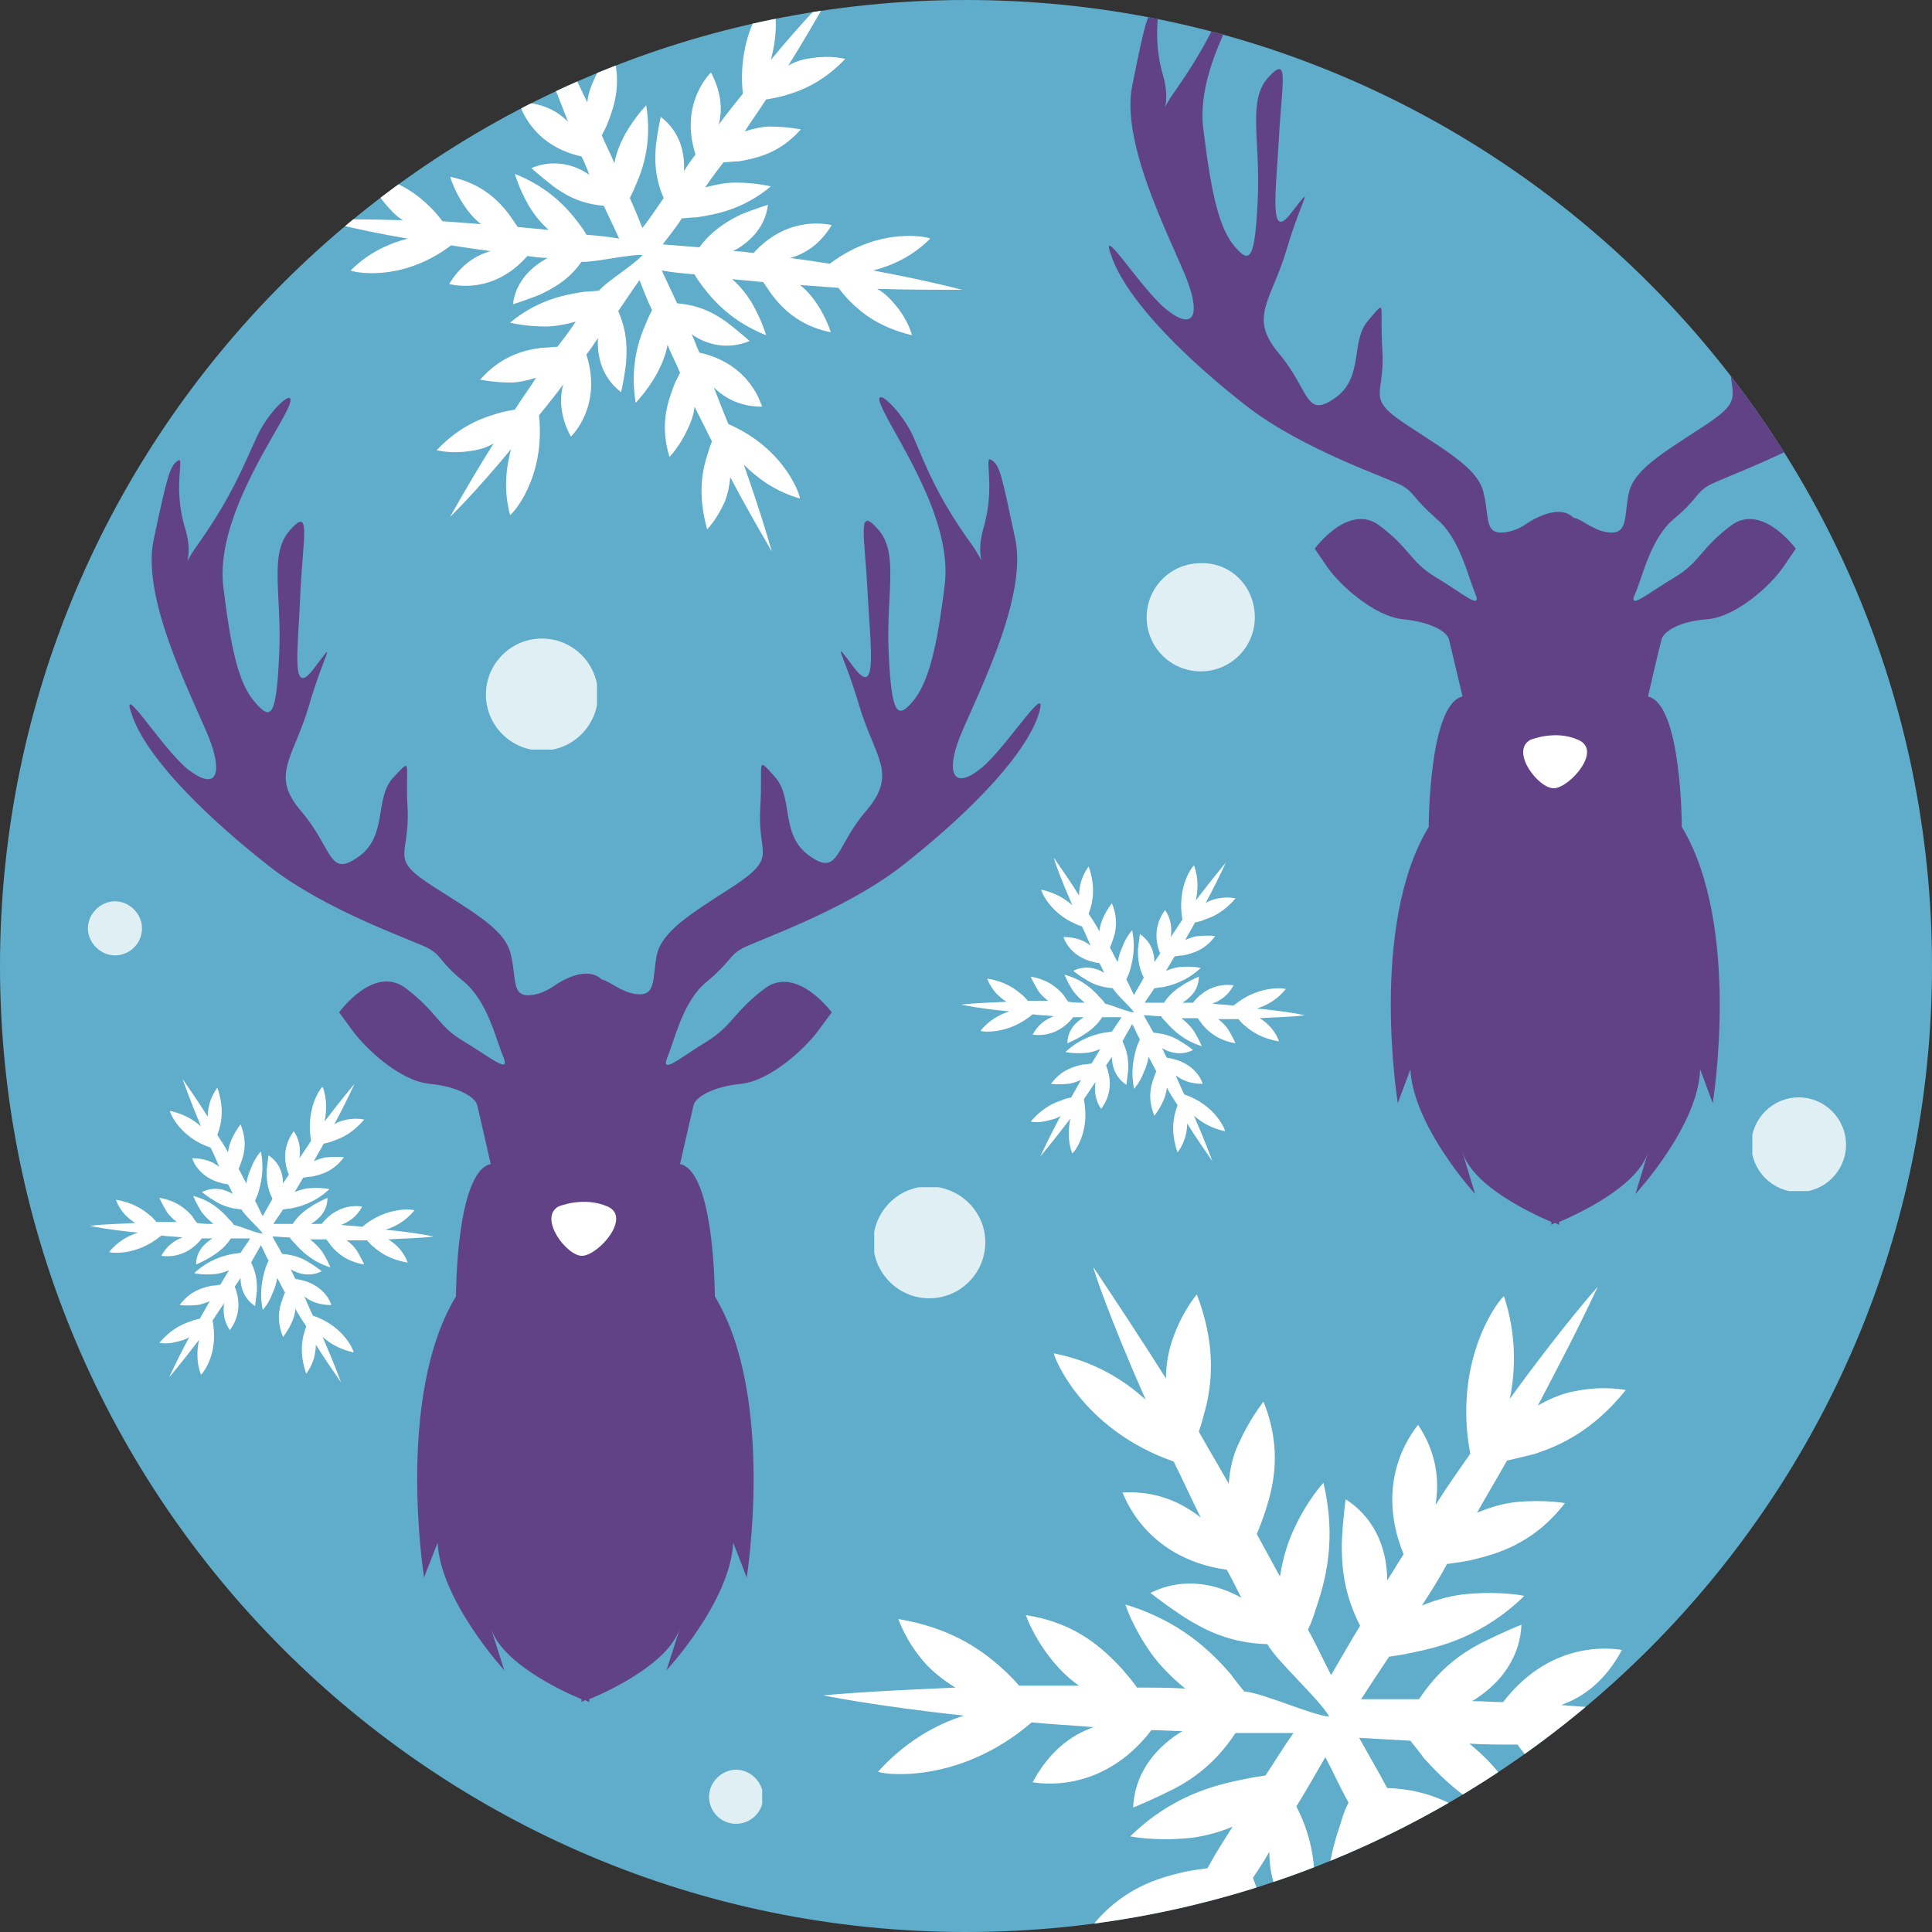 <?xml version="1.0" encoding="utf-8"?>
<!-- Generator: Adobe Illustrator 18.1.1, SVG Export Plug-In . SVG Version: 6.00 Build 0)  -->
<svg version="1.1" id="Calque_1" xmlns="http://www.w3.org/2000/svg" xmlns:xlink="http://www.w3.org/1999/xlink" x="0px" y="0px"
	 viewBox="0 0 200 200" enable-background="new 0 0 200 200" xml:space="preserve">
<rect x="0" y="0" width="200" height="200" fill="#333333" stroke="none"/>
<g>
	<g>
		<defs>
			<path id="SVGID_1_" d="M0,100c0,55.2,44.8,100,100,100c55.2,0,100-44.8,100-100C200,44.8,155.2,0,100,0C44.8,0,0,44.8,0,100"/>
		</defs>
		<clipPath id="SVGID_2_">
			<use xlink:href="#SVGID_1_"  overflow="visible"/>
		</clipPath>
		<path clip-path="url(#SVGID_2_)" fill="#5FADCA" d="M200,100c0,55.2-44.8,100-100,100C44.8,200,0,155.2,0,100C0,44.8,44.8,0,100,0
			C155.2,0,200,44.8,200,100"/>
		<path clip-path="url(#SVGID_2_)" fill="#FFFFFF" d="M42.2,24.7c-1.9,0.5-4,1.4-5.9,3.3c0,0.1,5.1,1.4,10.4-2.6
			c1.3,0.2,2.6,0.4,4.1,0.6c-1.5,0.4-3.1,1.4-4.3,3.4c0.1,0,4.4,1.3,8.1-2.9c0.7,0.1,1.4,0.2,2.1,0.2c-1.5,0.8-3.3,2.3-3.6,4.8
			c0,0,1.3-0.4,2.8-1c1.2-0.6,2.9-1.4,4.3-3.4c1.2,0.1,5-0.8,6.3-0.7c-0.7,0.9-3.8,2.8-4.5,3.7c-0.4,0-0.9,0.1-1.5,0.1
			c-2,0.3-4.8,0.8-7.7,3.2c0,0,1.5,0.4,3.7,0.4c0.9,0,2-0.2,3.1-0.5c-0.6,0.9-1.2,1.7-1.9,2.6c-0.5,0-1,0.1-1.6,0.1
			c-1.6,0.2-4.1,0.7-6.4,3.3c0,0,1.4,0.3,3.2,0.3c0.7,0,1.7-0.2,2.6-0.5c-0.7,1.1-1.5,2.2-2.2,3.3c-0.5,0.1-1.2,0.2-1.8,0.4
			c-1.7,0.5-3.9,1.3-6.3,3.8c0,0,1.4,0.4,3.4,0.1c0.8-0.1,1.7-0.3,2.5-0.8c-1.5,2.4-3,4.9-4.5,7.6c0,0,2.5-2.4,6.3-7
			c-0.5,1.9-0.8,4.2-0.1,6.8c0.1,0.1,3.7-3.7,3-10.3c0.8-1,1.7-2.1,2.5-3.2c-0.4,1.5-0.3,3.4,0.8,5.4c0.1-0.1,3.3-3.2,1.6-8.5
			c0.4-0.5,0.8-1.1,1.2-1.7c-0.1,1.7,0.3,4,2.4,5.6c0,0,0.3-1.3,0.5-2.9c0.1-1.4,0.2-3.2-0.8-5.5c0.7-1,1.4-2.1,2.2-3.2
			c0.4,1,0.8,2.1,1.3,3.1c-0.2,0.4-0.4,0.8-0.6,1.3c-0.8,1.8-1.7,4.5-1.1,8.3c0,0,1.1-1.1,2.2-3c0.4-0.8,0.9-1.8,1.1-3
			c0.4,1,0.9,1.9,1.3,2.9c-0.2,0.4-0.5,0.9-0.7,1.5c-0.6,1.6-1.4,3.9-0.4,7.2c0,0,1-1,1.8-2.7c0.3-0.6,0.7-1.5,0.8-2.5
			c0.6,1.2,1.2,2.4,1.8,3.6c-0.2,0.5-0.4,1.1-0.6,1.8c-0.5,1.7-0.8,4,0.1,7.3c0,0,1-1,1.8-2.8c0.3-0.7,0.5-1.6,0.6-2.6
			c1.3,2.5,2.8,5.1,4.3,7.7c0,0-0.9-3.3-2.9-9c1.4,1.4,3.3,2.8,5.8,3.5c0.1-0.1-1.4-5.1-7.4-7.7c-0.5-1.2-1-2.5-1.5-3.8
			c1.1,1.1,2.7,2,5,2c-0.1-0.1-1.1-4.4-6.5-5.6c-0.3-0.6-0.5-1.3-0.8-1.9c1.4,1,3.6,1.7,6,0.7c0,0-1-0.9-2.3-1.9
			c-1.1-0.8-2.7-1.8-5.2-2c-0.5-1.1-1.1-2.3-1.6-3.4c1.1,0.2,2.2,0.3,3.4,0.4c0.2,0.4,0.5,0.8,0.8,1.2c1.2,1.6,3.1,3.7,6.6,5.1
			c0,0-0.4-1.5-1.5-3.4c-0.5-0.8-1.1-1.6-2-2.4c1,0.1,2.1,0.2,3.2,0.3c0.3,0.4,0.6,0.9,0.9,1.3c1,1.3,2.7,3.2,6.1,3.9
			c0,0-0.4-1.4-1.4-2.9c-0.4-0.6-1-1.4-1.8-2c1.3,0.1,2.6,0.2,4,0.3c0.3,0.4,0.7,0.9,1.2,1.4c1.3,1.3,3.1,2.7,6.4,3.5
			c0,0-0.3-1.4-1.6-3c-0.5-0.6-1.1-1.3-2-1.8c2.9,0.1,5.8,0.1,8.8,0.1c0,0-3.3-0.9-9.2-2c1.9-0.5,4-1.4,5.9-3.3
			c0-0.1-5.1-1.4-10.4,2.6c-1.3-0.2-2.6-0.4-4.1-0.6c1.5-0.4,3.1-1.4,4.3-3.4c-0.1,0-4.4-1.2-8.1,2.9c-0.7-0.1-1.4-0.2-2.1-0.2
			c1.5-0.8,3.3-2.3,3.6-4.8c0,0-1.3,0.4-2.8,1c-1.2,0.6-2.9,1.5-4.3,3.4c-1.2-0.1-2.5-0.2-3.8-0.3c0.7-0.9,1.4-1.8,2-2.7
			c0.4,0,0.9-0.1,1.5-0.1c2-0.3,4.8-0.8,7.7-3.2c0,0-1.5-0.4-3.7-0.4c-0.9,0-2,0.2-3.1,0.5c0.6-0.9,1.2-1.7,1.9-2.6
			c0.5,0,1-0.1,1.6-0.1c1.6-0.3,4.1-0.7,6.4-3.3c0,0-1.4-0.3-3.2-0.3c-0.7,0-1.7,0.2-2.6,0.5c0.7-1.1,1.5-2.2,2.2-3.3
			c0.5-0.1,1.2-0.2,1.9-0.4c1.7-0.5,3.9-1.3,6.3-3.8c0,0-1.4-0.4-3.4-0.1c-0.8,0.1-1.7,0.3-2.5,0.8c1.5-2.4,3-5,4.5-7.6
			c0,0-2.5,2.4-6.3,7c0.5-1.9,0.8-4.2,0.1-6.8c-0.1-0.1-3.7,3.7-3,10.3c-0.8,1-1.7,2.1-2.5,3.2c0.4-1.5,0.3-3.3-0.8-5.4
			c-0.1,0.1-3.3,3.2-1.6,8.5c-0.4,0.5-0.8,1.1-1.2,1.7c0.1-1.7-0.3-4-2.4-5.6c0,0-0.3,1.3-0.5,2.9c-0.1,1.4-0.2,3.2,0.8,5.5
			c-0.7,1-1.4,2.1-2.2,3.1c-0.4-1-0.8-2-1.3-3.1c0.2-0.4,0.4-0.8,0.6-1.3c0.8-1.8,1.7-4.5,1.1-8.3c0,0-1.1,1.1-2.2,3
			c-0.4,0.8-0.9,1.8-1.1,3c-0.4-1-0.9-1.9-1.3-2.9c0.2-0.4,0.5-0.9,0.7-1.5c0.6-1.6,1.4-3.9,0.4-7.2c0,0-1,1-1.8,2.7
			c-0.3,0.7-0.7,1.5-0.8,2.6C60.2,9.4,59.7,8.2,59,7c0.2-0.5,0.4-1.1,0.6-1.8c0.5-1.7,0.8-4-0.1-7.3c0,0-1.1,1-1.8,2.8
			c-0.3,0.7-0.5,1.6-0.6,2.6c-1.4-2.5-2.8-5.1-4.3-7.7c0,0,0.9,3.3,2.9,9c-1.4-1.4-3.3-2.8-5.8-3.5c-0.1,0.1,1.4,5.1,7.4,7.7
			c0.5,1.2,1,2.5,1.5,3.8c-1.1-1.1-2.7-2-5.1-2c0.1,0.1,1.1,4.4,6.5,5.6c0.3,0.6,0.6,1.3,0.8,1.9c-1.4-1-3.6-1.7-6-0.7
			c0,0,1,0.9,2.3,1.9c1.1,0.8,2.7,1.8,5.2,2c0.5,1.1,1.1,2.3,1.6,3.4c-1.1-0.2-2.2-0.3-3.4-0.4c-0.2-0.4-0.5-0.8-0.8-1.2
			c-1.2-1.6-3.1-3.7-6.6-5.1c0,0,0.4,1.5,1.5,3.4c0.5,0.8,1.1,1.6,2,2.4c-1-0.1-2.1-0.2-3.2-0.3c-0.3-0.4-0.6-0.9-0.9-1.3
			c-1-1.3-2.7-3.2-6.1-3.9c0,0,0.4,1.4,1.4,2.9c0.4,0.6,1,1.4,1.8,2c-1.3-0.1-2.6-0.2-4-0.3c-0.3-0.4-0.7-0.9-1.2-1.4
			c-1.3-1.3-3.1-2.7-6.4-3.5c0,0,0.3,1.4,1.6,3c0.5,0.6,1.1,1.3,1.9,1.8c-2.9-0.1-5.8-0.1-8.8-0.1C33,22.7,36.3,23.7,42.2,24.7"/>
		<path clip-path="url(#SVGID_2_)" fill="#624287" d="M101.6,79.5c-2.7,2.2-3.6,0.8-2.5-2.5c1.1-3.3,7.4-14.6,6-21.2
			c-1.4-6.6-1.6-7.7-2.5-8.2c-0.8-0.5,0.5,2.7-0.8,7.1c-0.4,1.4-0.4,2.6-0.2,3.3c-0.3-0.5-0.6-1.1-1.2-1.9c-3.5-4.9-4.6-8-5.9-11
			c-1.4-3-4.7-5.8-3-2.5c1.6,3.3,7.1,11.3,6.3,17.9c-0.8,6.6-1.7,10.2-3.3,12.1c-1.6,1.9-2.2,1.4-2.5-4.9
			c-0.3-6.3,1.1-10.4-1.1-12.9c-2.2-2.5-1.4,0.5-1.1,6.3c0.3,5.8,1.1,11.3-1.4,8c-2.5-3.3-1.1-1.6,0.5,3.8c1.6,5.5,4.1,7.1,0.8,11
			c-3.3,3.8-2.8,6.9-5.9,4.7c-3.1-2.2-1.6-6-3.6-8.2c-2-2.2-1.2-1.6-1.5,3.3c-0.3,4.9,1.9,4.9-2.7,8c-4.7,3-7.4,4.7-8,7.1
			c-0.5,2.5,0,4.4-2.2,4.1c-1.5-0.2-2.8-1.4-3.5-1.5c-1.8-1.7-5,0.7-5,0.7c-0.6,0.4-1.4,0.8-2.2,0.9c-2.2,0.3-1.6-1.6-2.2-4.1
			c-0.5-2.5-3.3-4.1-8-7.1c-4.7-3-2.5-3-2.7-8c-0.3-4.9,0.6-5.5-1.5-3.3c-2,2.2-0.5,6-3.6,8.2c-3.1,2.2-2.6-0.8-5.9-4.7
			c-3.3-3.8-0.8-5.5,0.8-11c1.6-5.5,3-7.1,0.5-3.8c-2.5,3.3-1.6-2.2-1.4-8c0.3-5.8,1.1-8.8-1.1-6.3c-2.2,2.5-0.8,6.6-1.1,12.9
			c-0.3,6.3-0.8,6.9-2.5,4.9c-1.7-1.9-2.5-5.5-3.3-12.1C22.4,54,27.9,46,29.6,42.7c1.7-3.3-1.6-0.6-3,2.5c-1.4,3-2.5,6-6,11
			c-0.6,0.8-1,1.5-1.2,1.9c0.2-0.8,0.2-1.9-0.2-3.3c-1.4-4.4,0-7.7-0.8-7.1c-0.8,0.5-1.1,1.6-2.5,8.2c-1.4,6.6,4.9,17.9,6,21.2
			c1.1,3.3,0.3,4.7-2.5,2.5c-2.7-2.2-7.4-9.9-5.6-5.2C15.6,79,21.9,85,27.9,89.7c6,4.7,15.1,7.7,16.5,8.5c1.4,0.8,1.1,1.4,3.6,3.4
			c2.5,2.1,3.3,5.9,4.1,7.8c0.8,1.9-1.4,0-4.1-1.6c-2.7-1.6-2.7-3-6-5.5c-3.3-2.5-6.9,2.5-6.9,2.5l1.4,1.9c1.4,1.9,4.9,5.2,8,5.5
			c3,0.3,4.7,1.4,4.9,2.2c0.2,0.8,1.4,6.1,1.4,6.1c-3.6,0.8-3.6,13.7-3.6,13.7c-6.3,10.4-3.3,29.1-3.3,29.1l1.4-3.6
			c0.3,6,6.9,13.2,6.9,13.2l-1.4-4.4c1.1,3.6,7.2,6.5,9.4,7.4l0,0.3c0,0,0.1-0.1,0.4-0.2c0.2,0.1,0.4,0.2,0.4,0.2l0-0.3
			c2.2-0.9,8.3-3.8,9.4-7.4l-1.4,4.4c0,0,6.6-7.1,6.9-13.2l1.4,3.6c0,0,3-18.7-3.3-29.1c0,0,0-12.9-3.6-13.7c0,0,1.2-5.3,1.4-6.1
			c0.2-0.8,1.9-1.9,4.9-2.2c3-0.3,6.6-3.6,8-5.5l1.4-1.9c0,0-3.6-4.9-6.9-2.5c-3.3,2.5-3.3,3.8-6,5.5c-2.7,1.6-4.9,3.6-4.1,1.6
			c0.8-1.9,1.6-5.8,4.1-7.8c2.5-2.1,2.2-2.6,3.6-3.4c1.4-0.8,10.4-3.8,16.5-8.5c6-4.7,12.3-10.7,14.1-15.4
			C109,69.6,104.3,77.3,101.6,79.5"/>
		<path clip-path="url(#SVGID_2_)" fill="#FFFFFF" d="M57.8,124.9c0,0,2.6-1.1,5.1,0c2.5,1.1-0.9,5-2.6,5.1
			C58.7,130.1,55.7,126.1,57.8,124.9"/>
		<path clip-path="url(#SVGID_2_)" fill="#624287" d="M201.3,32.1c-2.7,2.2-3.5,0.8-2.4-2.4c1.1-3.2,7.3-14.3,5.9-20.7
			c-1.3-6.5-1.6-7.5-2.4-8.1c-0.8-0.5,0.5,2.7-0.8,7c-0.4,1.4-0.4,2.5-0.2,3.3c-0.2-0.5-0.6-1.1-1.2-1.9c-3.4-4.8-4.5-7.8-5.8-10.8
			c-1.3-3-4.6-5.7-3-2.4c1.6,3.2,7,11,6.2,17.5c-0.8,6.5-1.6,10-3.2,11.9c-1.6,1.9-2.2,1.3-2.4-4.8c-0.3-6.2,1.1-10.2-1.1-12.7
			c-2.2-2.4-1.3,0.5-1.1,6.2c0.3,5.7,1.1,11-1.3,7.8c-2.4-3.2-1.1-1.6,0.5,3.8c1.6,5.4,4,7,0.8,10.8c-3.2,3.8-2.7,6.7-5.8,4.6
			c-3.1-2.2-1.5-5.9-3.5-8.1c-2-2.2-1.2-1.6-1.4,3.2c-0.3,4.8,1.9,4.8-2.7,7.8c-4.6,3-7.3,4.6-7.8,7c-0.5,2.4,0,4.3-2.2,4
			c-1.5-0.2-2.7-1.4-3.5-1.5c-1.7-1.7-5,0.7-5,0.7c-0.6,0.4-1.3,0.7-2.1,0.8c-2.2,0.3-1.6-1.6-2.2-4c-0.5-2.4-3.2-4-7.8-7
			c-4.6-3-2.4-3-2.7-7.8c-0.3-4.9,0.5-5.4-1.4-3.2c-2,2.2-0.4,5.9-3.5,8.1c-3.1,2.2-2.6-0.8-5.8-4.6c-3.2-3.8-0.8-5.4,0.8-10.8
			c1.6-5.4,3-7,0.5-3.8c-2.4,3.2-1.6-2.2-1.3-7.8c0.3-5.7,1.1-8.6-1.1-6.2c-2.2,2.4-0.8,6.5-1.1,12.7c-0.3,6.2-0.8,6.7-2.4,4.8
			c-1.6-1.9-2.4-5.4-3.2-11.9C123.6,7.1,129-0.7,130.6-4c1.6-3.2-1.6-0.5-3,2.4c-1.3,3-2.4,5.9-5.8,10.8c-0.6,0.8-1,1.5-1.2,1.9
			c0.2-0.7,0.2-1.9-0.2-3.3c-1.3-4.3,0-7.5-0.8-7c-0.8,0.5-1.1,1.6-2.4,8.1c-1.3,6.5,4.9,17.5,5.9,20.7c1.1,3.2,0.3,4.6-2.4,2.4
			c-2.7-2.2-7.3-9.7-5.5-5.1c1.8,4.6,7.9,10.5,13.8,15.1c5.9,4.6,14.8,7.5,16.2,8.3c1.3,0.8,1.1,1.3,3.5,3.4c2.4,2,3.2,5.8,4,7.7
			c0.8,1.9-1.3,0-4-1.6c-2.7-1.6-2.7-3-5.9-5.4c-3.2-2.4-6.7,2.4-6.7,2.4l1.3,1.9c1.3,1.9,4.9,5.1,7.8,5.4c3,0.3,4.6,1.3,4.8,2.1
			c0.2,0.8,1.4,5.9,1.4,5.9c-3.5,0.8-3.5,13.5-3.5,13.5c-6.2,10.2-3.2,28.6-3.2,28.6l1.3-3.5c0.3,5.9,6.7,12.9,6.7,12.9l-1.3-4.3
			c1.1,3.5,7.1,6.3,9.2,7.2l0,0.3c0,0,0.1-0.1,0.4-0.2c0.2,0.1,0.4,0.2,0.4,0.2l0-0.3c2.1-0.9,8.1-3.7,9.2-7.2l-1.3,4.3
			c0,0,6.5-7,6.7-12.9l1.3,3.5c0,0,3-18.3-3.2-28.6c0,0,0-12.7-3.5-13.5c0,0,1.2-5.2,1.4-5.9c0.2-0.8,1.8-1.9,4.8-2.1
			c3-0.3,6.5-3.5,7.8-5.4l1.3-1.9c0,0-3.5-4.8-6.7-2.4c-3.2,2.4-3.2,3.8-5.9,5.4c-2.7,1.6-4.9,3.5-4,1.6c0.8-1.9,1.6-5.7,4-7.7
			c2.4-2,2.2-2.6,3.5-3.4c1.3-0.8,10.2-3.8,16.2-8.3c5.9-4.6,12-10.5,13.8-15.1C208.5,22.4,204,30,201.3,32.1"/>
		<path clip-path="url(#SVGID_2_)" fill="#FFFFFF" d="M158.4,76.6c0,0,2.6-1.1,5,0c2.5,1.1-0.9,4.9-2.5,5
			C159.3,81.7,156.3,77.8,158.4,76.6"/>
		<g opacity="0.8" clip-path="url(#SVGID_2_)">
			<g>
				<defs>
					<rect id="SVGID_3_" x="118.6" y="58.2" width="11.3" height="11.3"/>
				</defs>
				<clipPath id="SVGID_4_">
					<use xlink:href="#SVGID_3_"  overflow="visible"/>
				</clipPath>
				<path clip-path="url(#SVGID_4_)" fill="#FFFFFF" d="M129.9,63.9c0,3.1-2.5,5.6-5.6,5.6c-3.1,0-5.6-2.5-5.6-5.6
					c0-3.1,2.5-5.6,5.6-5.6C127.4,58.2,129.9,60.7,129.9,63.9"/>
			</g>
		</g>
		<g display="none" opacity="0.8" clip-path="url(#SVGID_2_)">
			<g display="inline">
				<defs>
					<rect id="SVGID_5_" x="15.7" y="117.2" width="15.6" height="15.6"/>
				</defs>
				<clipPath id="SVGID_6_">
					<use xlink:href="#SVGID_5_"  overflow="visible"/>
				</clipPath>
				<path clip-path="url(#SVGID_6_)" fill="#FFFFFF" d="M31.3,125.1c0,4.3-3.5,7.8-7.8,7.8s-7.8-3.5-7.8-7.8c0-4.3,3.5-7.8,7.8-7.8
					S31.3,120.7,31.3,125.1"/>
			</g>
		</g>
		<path clip-path="url(#SVGID_2_)" fill="#FFFFFF" d="M118.6,144.9c-2.3-2.1-5.4-4-9.5-4.8c-0.1,0.1,2.7,7.8,12.4,11.2
			c0.9,1.8,1.8,3.8,2.8,5.8c-1.9-1.5-4.5-2.8-8.1-2.6c0.1,0.1,2.2,6.8,10.8,8c0.5,0.9,1,1.9,1.5,2.9c-2.3-1.3-5.8-2.3-9.4-0.5
			c0,0,1.6,1.3,3.8,2.7c1.8,1.1,4.4,2.5,8.3,2.6c0.9,1.7,5.4,5.7,6.4,7.5c-1.7-0.1-7-2.5-8.8-2.6c-0.4-0.5-0.9-1.1-1.4-1.8
			c-2-2.3-5.2-5.5-10.9-7.2c0,0,0.7,2.3,2.7,5.1c0.8,1.1,2,2.4,3.5,3.6c-1.6-0.1-3.3-0.1-5-0.1c-0.4-0.6-1-1.3-1.6-2
			c-1.8-1.9-4.6-4.7-9.9-5.5c0,0,0.7,2.1,2.5,4.4c0.7,0.9,1.7,2,3,2.9c-2,0-4.1,0-6.2,0c-0.5-0.6-1.2-1.3-2.1-2.1
			c-2.1-1.8-5.1-3.9-10.4-4.8c0,0,0.7,2.2,2.7,4.5c0.8,0.9,1.9,1.8,3.2,2.6c-4.5,0.2-9.1,0.4-13.7,0.8c0,0,5.3,1.1,14.6,2.1
			c-2.9,0.9-6.1,2.7-8.9,5.8c0,0.2,8.1,1.6,15.9-5.1c2,0.2,4.2,0.3,6.4,0.5c-2.3,0.8-4.6,2.5-6.3,5.7c0.2,0,7,1.5,12.3-5.4
			c1.1,0,2.1,0.1,3.2,0.1c-2.3,1.4-4.9,3.9-5.1,7.9c0.1,0,2-0.8,4.2-1.9c1.9-1,4.3-2.6,6.4-5.8c1.9,0,3.9,0,6,0
			c-1,1.4-1.9,2.9-2.9,4.4c-0.7,0.1-1.4,0.2-2.3,0.4c-3,0.6-7.4,1.7-11.7,5.9c0,0,2.4,0.5,5.8,0.2c1.4-0.1,3.1-0.5,4.8-1.2
			c-0.9,1.4-1.8,2.8-2.6,4.3c-0.7,0.1-1.6,0.2-2.5,0.4c-2.5,0.6-6.4,1.6-9.7,5.9c0,0,2.2,0.4,5.1,0.1c1.1-0.1,2.6-0.5,4-1.1
			c-1,1.8-2.1,3.6-3.1,5.4c-0.8,0.2-1.8,0.4-2.8,0.7c-2.6,0.9-6,2.4-9.4,6.6c0,0,2.2,0.5,5.3-0.1c1.2-0.2,2.5-0.7,3.9-1.5
			c-2.1,4-4.2,8.1-6.2,12.3c0,0,3.6-4.1,9.1-11.6c-0.6,3-0.7,6.6,0.6,10.6c0.2,0.1,5.4-6.3,3.5-16.3c1.2-1.7,2.4-3.4,3.6-5.3
			c-0.4,2.4-0.2,5.3,1.8,8.3c0.1-0.2,4.8-5.3,1.5-13.4c0.6-0.9,1.2-1.8,1.7-2.7c0,2.7,0.9,6.2,4.3,8.4c0,0,0.3-2.1,0.4-4.6
			c0-2.1-0.1-5-1.9-8.5c1-1.6,2-3.4,3-5.1c0.8,1.5,1.5,3.1,2.4,4.7c-0.3,0.6-0.6,1.3-0.8,2.1c-1,2.9-2.2,7.2-0.8,13.1
			c0,0,1.7-1.8,3.1-4.9c0.6-1.3,1.1-2.9,1.4-4.8c0.8,1.5,1.6,2.9,2.4,4.4c-0.3,0.7-0.6,1.5-0.9,2.4c-0.8,2.5-1.8,6.3,0.2,11.3
			c0,0,1.4-1.7,2.6-4.4c0.5-1,0.9-2.5,1-4.1c1,1.8,2.1,3.6,3.1,5.4c-0.3,0.8-0.5,1.7-0.8,2.8c-0.5,2.7-0.9,6.4,1,11.4
			c0,0,1.5-1.7,2.5-4.6c0.4-1.1,0.7-2.6,0.6-4.1c2.4,3.8,4.9,7.6,7.5,11.5c0,0-1.7-5.1-5.5-13.7c2.3,2,5.4,4,9.5,4.8
			c0.2-0.1-2.7-7.8-12.4-11.2c-0.9-1.8-1.8-3.8-2.8-5.8c1.9,1.5,4.5,2.8,8.1,2.6c-0.1-0.1-2.2-6.8-10.8-8c-0.5-1-1-1.9-1.5-2.9
			c2.4,1.3,5.8,2.3,9.4,0.5c0,0-1.6-1.3-3.8-2.7c-1.8-1.1-4.4-2.5-8.3-2.6c-0.9-1.7-1.9-3.4-2.9-5.2c1.7,0.1,3.5,0.2,5.3,0.3
			c0.4,0.5,0.9,1.1,1.4,1.8c2.1,2.3,5.2,5.5,10.9,7.2c0,0-0.7-2.3-2.7-5.1c-0.8-1.1-2-2.4-3.5-3.6c1.6,0.1,3.3,0.1,5,0.1
			c0.4,0.6,1,1.3,1.6,2c1.8,1.9,4.6,4.7,9.9,5.5c0,0-0.7-2.1-2.5-4.4c-0.7-0.9-1.7-2-3-2.9c2,0,4.1,0,6.2,0c0.5,0.6,1.2,1.3,2.1,2.1
			c2.1,1.8,5.1,3.9,10.4,4.8c0,0-0.7-2.2-2.7-4.5c-0.8-0.9-1.9-1.8-3.2-2.6c4.5-0.2,9.1-0.4,13.7-0.8c0,0-5.3-1.1-14.6-2.1
			c2.9-0.9,6.1-2.7,8.9-5.8c0-0.2-8.1-1.6-15.9,5.1c-2-0.2-4.2-0.3-6.4-0.5c2.3-0.8,4.6-2.5,6.3-5.7c-0.2,0-7-1.5-12.3,5.4
			c-1.1,0-2.1-0.1-3.2-0.1c2.3-1.4,4.9-3.9,5.1-7.9c-0.1,0-2,0.8-4.2,1.9c-1.9,1-4.3,2.6-6.4,5.8c-1.9,0-3.9,0-6,0
			c0.9-1.4,1.9-2.9,2.9-4.4c0.7-0.1,1.4-0.2,2.3-0.4c3-0.6,7.4-1.7,11.7-5.9c0,0-2.4-0.5-5.8-0.2c-1.4,0.1-3.1,0.5-4.8,1.2
			c0.9-1.4,1.8-2.8,2.6-4.3c0.7-0.1,1.6-0.2,2.5-0.4c2.5-0.6,6.4-1.6,9.7-5.9c0,0-2.2-0.4-5.1-0.1c-1.1,0.1-2.6,0.5-4,1.1
			c1-1.8,2.1-3.6,3.1-5.4c0.8-0.2,1.8-0.4,2.9-0.7c2.7-0.9,6-2.4,9.4-6.6c0,0-2.2-0.5-5.2,0.1c-1.2,0.2-2.5,0.7-3.9,1.5
			c2.1-4,4.2-8,6.2-12.3c0,0-3.6,4-9.1,11.6c0.6-3,0.7-6.6-0.6-10.6c-0.2-0.1-5.4,6.2-3.5,16.3c-1.2,1.7-2.4,3.4-3.6,5.3
			c0.4-2.4,0.2-5.3-1.8-8.3c-0.1,0.2-4.8,5.3-1.5,13.4c-0.6,0.9-1.1,1.8-1.7,2.7c0-2.7-0.9-6.2-4.3-8.4c0,0-0.3,2.1-0.4,4.6
			c0,2.1,0.1,5,1.9,8.5c-1,1.6-2,3.4-3,5.1c-0.8-1.5-1.5-3.1-2.4-4.7c0.3-0.6,0.6-1.4,0.8-2.1c1-2.9,2.2-7.2,0.8-13.1
			c0,0-1.7,1.8-3.1,4.9c-0.6,1.3-1.1,2.9-1.4,4.8c-0.8-1.5-1.6-2.9-2.4-4.4c0.3-0.7,0.6-1.5,0.9-2.4c0.8-2.5,1.8-6.3-0.2-11.3
			c0,0-1.4,1.7-2.6,4.4c-0.5,1-0.9,2.5-1,4.1c-1-1.8-2.1-3.6-3.1-5.4c0.3-0.8,0.5-1.7,0.8-2.8c0.6-2.7,0.9-6.4-1-11.4
			c0,0-1.5,1.7-2.5,4.6c-0.4,1.1-0.7,2.6-0.7,4.1c-2.4-3.8-4.9-7.6-7.5-11.5C113.1,131.2,114.8,136.3,118.6,144.9"/>
		<g opacity="0.8" clip-path="url(#SVGID_2_)">
			<g>
				<defs>
					<rect id="SVGID_7_" x="90.5" y="122.9" width="11.5" height="11.5"/>
				</defs>
				<clipPath id="SVGID_8_">
					<use xlink:href="#SVGID_7_"  overflow="visible"/>
				</clipPath>
				<path clip-path="url(#SVGID_8_)" fill="#FFFFFF" d="M102,128.6c0,3.2-2.6,5.8-5.8,5.8c-3.2,0-5.8-2.6-5.8-5.8
					c0-3.2,2.6-5.8,5.8-5.8C99.5,122.9,102,125.5,102,128.6"/>
			</g>
		</g>
		<g opacity="0.8" clip-path="url(#SVGID_2_)">
			<g>
				<defs>
					<rect id="SVGID_9_" x="181.4" y="113.6" width="9.7" height="9.7"/>
				</defs>
				<clipPath id="SVGID_10_">
					<use xlink:href="#SVGID_9_"  overflow="visible"/>
				</clipPath>
				<path clip-path="url(#SVGID_10_)" fill="#FFFFFF" d="M191.1,118.5c0,2.7-2.2,4.9-4.9,4.9c-2.7,0-4.9-2.2-4.9-4.9
					c0-2.7,2.2-4.9,4.9-4.9C188.9,113.6,191.1,115.8,191.1,118.5"/>
			</g>
		</g>
		<g opacity="0.8" clip-path="url(#SVGID_2_)">
			<g>
				<defs>
					<rect id="SVGID_11_" x="50.3" y="66.1" width="11.5" height="11.5"/>
				</defs>
				<clipPath id="SVGID_12_">
					<use xlink:href="#SVGID_11_"  overflow="visible"/>
				</clipPath>
				<path clip-path="url(#SVGID_12_)" fill="#FFFFFF" d="M61.9,71.9c0,3.2-2.6,5.8-5.8,5.8c-3.2,0-5.8-2.6-5.8-5.8
					c0-3.2,2.6-5.8,5.8-5.8C59.3,66.1,61.9,68.7,61.9,71.9"/>
			</g>
		</g>
	</g>
	<path fill="#FFFFFF" d="M111,93.7c-0.8-0.7-1.8-1.3-3.2-1.6c-0.1,0,0.9,2.7,4.2,3.8c0.3,0.6,0.6,1.3,0.9,2
		c-0.6-0.5-1.5-0.9-2.8-0.9c0,0.1,0.7,2.3,3.7,2.7c0.2,0.3,0.3,0.6,0.5,1c-0.8-0.5-2-0.8-3.2-0.2c0,0,0.6,0.5,1.3,0.9
		c0.6,0.4,1.5,0.8,2.8,0.9c0.3,0.6,1.8,1.9,2.2,2.5c-0.6,0-2.4-0.8-3-0.9c-0.1-0.2-0.3-0.4-0.5-0.6c-0.7-0.8-1.8-1.9-3.7-2.4
		c0,0,0.3,0.8,0.9,1.7c0.3,0.4,0.7,0.8,1.2,1.2c-0.6,0-1.1,0-1.7-0.1c-0.2-0.2-0.3-0.4-0.5-0.7c-0.6-0.7-1.6-1.6-3.4-1.9
		c0,0,0.3,0.7,0.8,1.5c0.2,0.3,0.6,0.7,1,1c-0.7,0-1.4,0-2.1,0c-0.2-0.2-0.4-0.5-0.7-0.7c-0.7-0.6-1.7-1.3-3.5-1.6
		c0,0,0.2,0.7,0.9,1.5c0.3,0.3,0.6,0.6,1.1,0.9c-1.5,0.1-3.1,0.1-4.7,0.3c0,0,1.8,0.4,5,0.7c-1,0.3-2.1,0.9-3,2
		c0,0.1,2.8,0.5,5.4-1.7c0.7,0.1,1.4,0.1,2.2,0.2c-0.8,0.3-1.6,0.8-2.2,1.9c0.1,0,2.4,0.5,4.2-1.8c0.4,0,0.7,0,1.1,0
		c-0.8,0.5-1.7,1.3-1.7,2.7c0,0,0.7-0.3,1.4-0.7c0.6-0.4,1.5-0.9,2.2-2c0.7,0,1.3,0,2,0c-0.3,0.5-0.7,1-1,1.5
		c-0.2,0-0.5,0.1-0.8,0.1c-1,0.2-2.5,0.6-4,2c0,0,0.8,0.2,2,0.1c0.5,0,1.1-0.2,1.6-0.4c-0.3,0.5-0.6,1-0.9,1.5
		c-0.2,0-0.5,0.1-0.9,0.1c-0.9,0.2-2.2,0.5-3.3,2c0,0,0.7,0.1,1.7,0c0.4,0,0.9-0.2,1.4-0.4c-0.3,0.6-0.7,1.2-1,1.8
		c-0.3,0.1-0.6,0.1-1,0.3c-0.9,0.3-2,0.8-3.2,2.2c0,0,0.7,0.2,1.8-0.1c0.4-0.1,0.9-0.2,1.3-0.5c-0.7,1.3-1.4,2.7-2.1,4.2
		c0,0,1.2-1.4,3.1-3.9c-0.2,1-0.3,2.3,0.2,3.6c0.1,0,1.9-2.1,1.2-5.6c0.4-0.6,0.8-1.2,1.2-1.8c-0.1,0.8-0.1,1.8,0.6,2.8
		c0-0.1,1.6-1.8,0.5-4.5c0.2-0.3,0.4-0.6,0.6-0.9c0,0.9,0.3,2.1,1.5,2.9c0,0,0.1-0.7,0.2-1.6c0-0.7,0-1.7-0.6-2.9
		c0.3-0.6,0.7-1.2,1-1.8c0.3,0.5,0.5,1.1,0.8,1.6c-0.1,0.2-0.2,0.5-0.3,0.7c-0.3,1-0.7,2.5-0.3,4.4c0,0,0.6-0.6,1-1.7
		c0.2-0.4,0.4-1,0.5-1.6c0.3,0.5,0.5,1,0.8,1.5c-0.1,0.2-0.2,0.5-0.3,0.8c-0.3,0.8-0.6,2.1,0.1,3.8c0,0,0.5-0.6,0.9-1.5
		c0.2-0.4,0.3-0.8,0.4-1.4c0.3,0.6,0.7,1.2,1.1,1.8c-0.1,0.3-0.2,0.6-0.3,1c-0.2,0.9-0.3,2.2,0.3,3.9c0,0,0.5-0.6,0.8-1.6
		c0.1-0.4,0.2-0.9,0.2-1.4c0.8,1.3,1.7,2.6,2.6,3.9c0,0-0.6-1.7-1.9-4.7c0.8,0.7,1.8,1.3,3.2,1.6c0.1,0-0.9-2.7-4.2-3.8
		c-0.3-0.6-0.6-1.3-0.9-2c0.6,0.5,1.5,0.9,2.8,0.9c0-0.1-0.7-2.3-3.7-2.7c-0.2-0.3-0.3-0.6-0.5-1c0.8,0.5,2,0.8,3.2,0.2
		c0,0-0.6-0.5-1.3-0.9c-0.6-0.4-1.5-0.8-2.8-0.9c-0.3-0.6-0.7-1.2-1-1.8c0.6,0,1.2,0.1,1.8,0.1c0.1,0.2,0.3,0.4,0.5,0.6
		c0.7,0.8,1.8,1.9,3.7,2.5c0,0-0.3-0.8-0.9-1.7c-0.3-0.4-0.7-0.8-1.2-1.2c0.6,0,1.1,0,1.7,0c0.1,0.2,0.3,0.4,0.5,0.7
		c0.6,0.7,1.6,1.6,3.4,1.9c0,0-0.3-0.7-0.8-1.5c-0.2-0.3-0.6-0.7-1-1c0.7,0,1.4,0,2.1,0c0.2,0.2,0.4,0.5,0.7,0.7
		c0.7,0.6,1.7,1.3,3.5,1.6c0,0-0.2-0.7-0.9-1.5c-0.3-0.3-0.6-0.6-1.1-0.9c1.5-0.1,3.1-0.1,4.7-0.3c0,0-1.8-0.4-5-0.7
		c1-0.3,2.1-0.9,3-2c0-0.1-2.8-0.5-5.4,1.7c-0.7-0.1-1.4-0.1-2.2-0.2c0.8-0.3,1.6-0.8,2.2-1.9c-0.1,0-2.4-0.5-4.2,1.8
		c-0.4,0-0.7,0-1.1,0c0.8-0.5,1.7-1.3,1.7-2.7c0,0-0.7,0.3-1.4,0.7c-0.6,0.4-1.5,0.9-2.2,2c-0.7,0-1.3,0-2,0c0.3-0.5,0.7-1,1-1.5
		c0.2,0,0.5-0.1,0.8-0.1c1-0.2,2.5-0.6,4-2c0,0-0.8-0.2-2-0.1c-0.5,0-1.1,0.2-1.6,0.4c0.3-0.5,0.6-1,0.9-1.5c0.2,0,0.5-0.1,0.9-0.1
		c0.9-0.2,2.2-0.5,3.3-2c0,0-0.7-0.1-1.7,0c-0.4,0-0.9,0.2-1.4,0.4c0.3-0.6,0.7-1.2,1-1.8c0.3-0.1,0.6-0.1,1-0.3
		c0.9-0.3,2-0.8,3.2-2.2c0,0-0.7-0.2-1.8,0c-0.4,0.1-0.9,0.2-1.3,0.5c0.7-1.3,1.4-2.7,2.1-4.2c0,0-1.2,1.4-3.1,3.9
		c0.2-1,0.3-2.3-0.2-3.6c-0.1,0-1.8,2.1-1.2,5.6c-0.4,0.6-0.8,1.2-1.2,1.8c0.1-0.8,0.1-1.8-0.6-2.8c0,0.1-1.6,1.8-0.5,4.5
		c-0.2,0.3-0.4,0.6-0.6,0.9c0-0.9-0.3-2.1-1.5-2.9c0,0-0.1,0.7-0.2,1.6c0,0.7,0,1.7,0.6,2.9c-0.3,0.6-0.7,1.2-1,1.8
		c-0.3-0.5-0.5-1.1-0.8-1.6c0.1-0.2,0.2-0.5,0.3-0.7c0.3-1,0.7-2.5,0.3-4.4c0,0-0.6,0.6-1,1.7c-0.2,0.4-0.4,1-0.5,1.6
		c-0.3-0.5-0.5-1-0.8-1.5c0.1-0.2,0.2-0.5,0.3-0.8c0.3-0.8,0.6-2.1-0.1-3.8c0,0-0.5,0.6-0.9,1.5c-0.2,0.4-0.3,0.8-0.4,1.4
		c-0.3-0.6-0.7-1.2-1.1-1.8c0.1-0.3,0.2-0.6,0.3-1c0.2-0.9,0.3-2.2-0.3-3.9c0,0-0.5,0.6-0.8,1.6c-0.1,0.4-0.2,0.9-0.2,1.4
		c-0.8-1.3-1.7-2.6-2.6-3.9C109.1,89,109.7,90.7,111,93.7"/>
	<path fill="#FFFFFF" d="M20.8,116.6c-0.8-0.7-1.8-1.3-3.2-1.6c-0.1,0,0.9,2.7,4.2,3.8c0.3,0.6,0.6,1.3,0.9,2
		c-0.6-0.5-1.5-0.9-2.8-0.9c0,0.1,0.7,2.3,3.7,2.7c0.2,0.3,0.3,0.6,0.5,1c-0.8-0.5-2-0.8-3.2-0.2c0,0,0.6,0.5,1.3,0.9
		c0.6,0.4,1.5,0.8,2.8,0.9c0.3,0.6,1.8,1.9,2.2,2.5c-0.6,0-2.4-0.8-3-0.9c-0.1-0.2-0.3-0.4-0.5-0.6c-0.7-0.8-1.8-1.9-3.7-2.4
		c0,0,0.3,0.8,0.9,1.7c0.3,0.4,0.7,0.8,1.2,1.2c-0.6,0-1.1,0-1.7-0.1c-0.2-0.2-0.3-0.4-0.5-0.7c-0.6-0.7-1.6-1.6-3.4-1.9
		c0,0,0.3,0.7,0.8,1.5c0.2,0.3,0.6,0.7,1,1c-0.7,0-1.4,0-2.1,0c-0.2-0.2-0.4-0.5-0.7-0.7c-0.7-0.6-1.7-1.3-3.5-1.6
		c0,0,0.2,0.7,0.9,1.5c0.3,0.3,0.6,0.6,1.1,0.9c-1.5,0.1-3.1,0.1-4.7,0.3c0,0,1.8,0.4,5,0.7c-1,0.3-2.1,0.9-3,2
		c0,0.1,2.8,0.5,5.4-1.7c0.7,0.1,1.4,0.1,2.2,0.2c-0.8,0.3-1.6,0.8-2.2,1.9c0.1,0,2.4,0.5,4.2-1.8c0.4,0,0.7,0,1.1,0
		c-0.8,0.5-1.7,1.3-1.7,2.7c0,0,0.7-0.3,1.4-0.7c0.6-0.4,1.5-0.9,2.2-2c0.7,0,1.3,0,2,0c-0.3,0.5-0.7,1-1,1.5
		c-0.2,0-0.5,0.1-0.8,0.1c-1,0.2-2.5,0.6-4,2c0,0,0.8,0.2,2,0.1c0.5,0,1.1-0.2,1.6-0.4c-0.3,0.5-0.6,1-0.9,1.5
		c-0.2,0-0.5,0.1-0.9,0.1c-0.9,0.2-2.2,0.5-3.3,2c0,0,0.7,0.1,1.7,0c0.4,0,0.9-0.2,1.4-0.4c-0.3,0.6-0.7,1.2-1,1.8
		c-0.3,0.1-0.6,0.1-1,0.3c-0.9,0.3-2,0.8-3.2,2.2c0,0,0.7,0.2,1.8-0.1c0.4-0.1,0.9-0.2,1.3-0.5c-0.7,1.3-1.4,2.7-2.1,4.2
		c0,0,1.2-1.4,3.1-3.9c-0.2,1-0.3,2.3,0.2,3.6c0.1,0,1.9-2.1,1.2-5.6c0.4-0.6,0.8-1.2,1.2-1.8c-0.1,0.8-0.1,1.8,0.6,2.8
		c0-0.1,1.6-1.8,0.5-4.5c0.2-0.3,0.4-0.6,0.6-0.9c0,0.9,0.3,2.1,1.5,2.9c0,0,0.1-0.7,0.2-1.6c0-0.7,0-1.7-0.6-2.9
		c0.3-0.6,0.7-1.2,1-1.8c0.3,0.5,0.5,1.1,0.8,1.6c-0.1,0.2-0.2,0.5-0.3,0.7c-0.3,1-0.7,2.5-0.3,4.4c0,0,0.6-0.6,1-1.7
		c0.2-0.4,0.4-1,0.5-1.6c0.3,0.5,0.5,1,0.8,1.5c-0.1,0.2-0.2,0.5-0.3,0.8c-0.3,0.8-0.6,2.1,0.1,3.8c0,0,0.5-0.6,0.9-1.5
		c0.2-0.4,0.3-0.8,0.4-1.4c0.3,0.6,0.7,1.2,1.1,1.8c-0.1,0.3-0.2,0.6-0.3,1c-0.2,0.9-0.3,2.2,0.3,3.9c0,0,0.5-0.6,0.8-1.6
		c0.1-0.4,0.2-0.9,0.2-1.4c0.8,1.3,1.7,2.6,2.6,3.9c0,0-0.6-1.7-1.9-4.7c0.8,0.7,1.8,1.3,3.2,1.6c0.1,0-0.9-2.7-4.2-3.8
		c-0.3-0.6-0.6-1.3-0.9-2c0.6,0.5,1.5,0.9,2.8,0.9c0-0.1-0.7-2.3-3.7-2.7c-0.2-0.3-0.3-0.6-0.5-1c0.8,0.5,2,0.8,3.2,0.2
		c0,0-0.6-0.5-1.3-0.9c-0.6-0.4-1.5-0.8-2.8-0.9c-0.3-0.6-0.7-1.2-1-1.8c0.6,0,1.2,0.1,1.8,0.1c0.1,0.2,0.3,0.4,0.5,0.6
		c0.7,0.8,1.8,1.9,3.7,2.5c0,0-0.3-0.8-0.9-1.7c-0.3-0.4-0.7-0.8-1.2-1.2c0.6,0,1.1,0,1.7,0c0.1,0.2,0.3,0.4,0.5,0.7
		c0.6,0.7,1.6,1.6,3.4,1.9c0,0-0.3-0.7-0.8-1.5c-0.2-0.3-0.6-0.7-1-1c0.7,0,1.4,0,2.1,0c0.2,0.2,0.4,0.5,0.7,0.7
		c0.7,0.6,1.7,1.3,3.5,1.6c0,0-0.2-0.7-0.9-1.5c-0.3-0.3-0.6-0.6-1.1-0.9c1.5-0.1,3.1-0.1,4.7-0.3c0,0-1.8-0.4-5-0.7
		c1-0.3,2.1-0.9,3-2c0-0.1-2.8-0.5-5.4,1.7c-0.7-0.1-1.4-0.1-2.2-0.2c0.8-0.3,1.6-0.8,2.2-1.9c-0.1,0-2.4-0.5-4.2,1.8
		c-0.4,0-0.7,0-1.1,0c0.8-0.5,1.7-1.3,1.7-2.7c0,0-0.7,0.3-1.4,0.7c-0.6,0.4-1.5,0.9-2.2,2c-0.7,0-1.3,0-2,0c0.3-0.5,0.7-1,1-1.5
		c0.2,0,0.5-0.1,0.8-0.1c1-0.2,2.5-0.6,4-2c0,0-0.8-0.2-2-0.1c-0.5,0-1.1,0.2-1.6,0.4c0.3-0.5,0.6-1,0.9-1.5c0.2,0,0.5-0.1,0.9-0.1
		c0.9-0.2,2.2-0.5,3.3-2c0,0-0.7-0.1-1.7,0c-0.4,0-0.9,0.2-1.4,0.4c0.3-0.6,0.7-1.2,1-1.8c0.3-0.1,0.6-0.1,1-0.3
		c0.9-0.3,2-0.8,3.2-2.2c0,0-0.7-0.2-1.8,0c-0.4,0.1-0.9,0.2-1.3,0.5c0.7-1.3,1.4-2.7,2.1-4.2c0,0-1.2,1.4-3.1,3.9
		c0.2-1,0.3-2.3-0.2-3.6c-0.1,0-1.8,2.1-1.2,5.6c-0.4,0.6-0.8,1.2-1.2,1.8c0.1-0.8,0.1-1.8-0.6-2.8c0,0.1-1.6,1.8-0.5,4.5
		c-0.2,0.3-0.4,0.6-0.6,0.9c0-0.9-0.3-2.1-1.5-2.9c0,0-0.1,0.7-0.2,1.6c0,0.7,0,1.7,0.6,2.9c-0.3,0.6-0.7,1.2-1,1.8
		c-0.3-0.5-0.5-1.1-0.8-1.6c0.1-0.2,0.2-0.5,0.3-0.7c0.3-1,0.7-2.5,0.3-4.4c0,0-0.6,0.6-1,1.7c-0.2,0.4-0.4,1-0.5,1.6
		c-0.3-0.5-0.5-1-0.8-1.5c0.1-0.2,0.2-0.5,0.3-0.8c0.3-0.8,0.6-2.1-0.1-3.8c0,0-0.5,0.6-0.9,1.5c-0.2,0.4-0.3,0.8-0.4,1.4
		c-0.3-0.6-0.7-1.2-1.1-1.8c0.1-0.3,0.2-0.6,0.3-1c0.2-0.9,0.3-2.2-0.3-3.9c0,0-0.5,0.6-0.8,1.6c-0.1,0.4-0.2,0.9-0.2,1.4
		c-0.8-1.3-1.7-2.6-2.6-3.9C19,112,19.6,113.7,20.8,116.6"/>
	<g opacity="0.8">
		<g>
			<defs>
				<rect id="SVGID_13_" x="9.1" y="93.3" width="5.6" height="5.6"/>
			</defs>
			<clipPath id="SVGID_14_">
				<use xlink:href="#SVGID_13_"  overflow="visible"/>
			</clipPath>
			<path clip-path="url(#SVGID_14_)" fill="#FFFFFF" d="M14.7,96.1c0,1.6-1.3,2.8-2.8,2.8s-2.8-1.3-2.8-2.8s1.3-2.8,2.8-2.8
				S14.7,94.6,14.7,96.1"/>
		</g>
	</g>
	<g opacity="0.8">
		<g>
			<defs>
				<rect id="SVGID_15_" x="73.3" y="183.2" width="5.6" height="5.6"/>
			</defs>
			<clipPath id="SVGID_16_">
				<use xlink:href="#SVGID_15_"  overflow="visible"/>
			</clipPath>
			<path clip-path="url(#SVGID_16_)" fill="#FFFFFF" d="M79,186c0,1.6-1.3,2.8-2.8,2.8c-1.6,0-2.8-1.3-2.8-2.8s1.3-2.8,2.8-2.8
				C77.7,183.2,79,184.5,79,186"/>
		</g>
	</g>
</g>
<g>
</g>
<g>
</g>
<g>
</g>
<g>
</g>
<g>
</g>
<g>
</g>
<g>
</g>
<g>
</g>
<g>
</g>
<g>
</g>
<g>
</g>
<g>
</g>
<g>
</g>
<g>
</g>
<g>
</g>
</svg>
